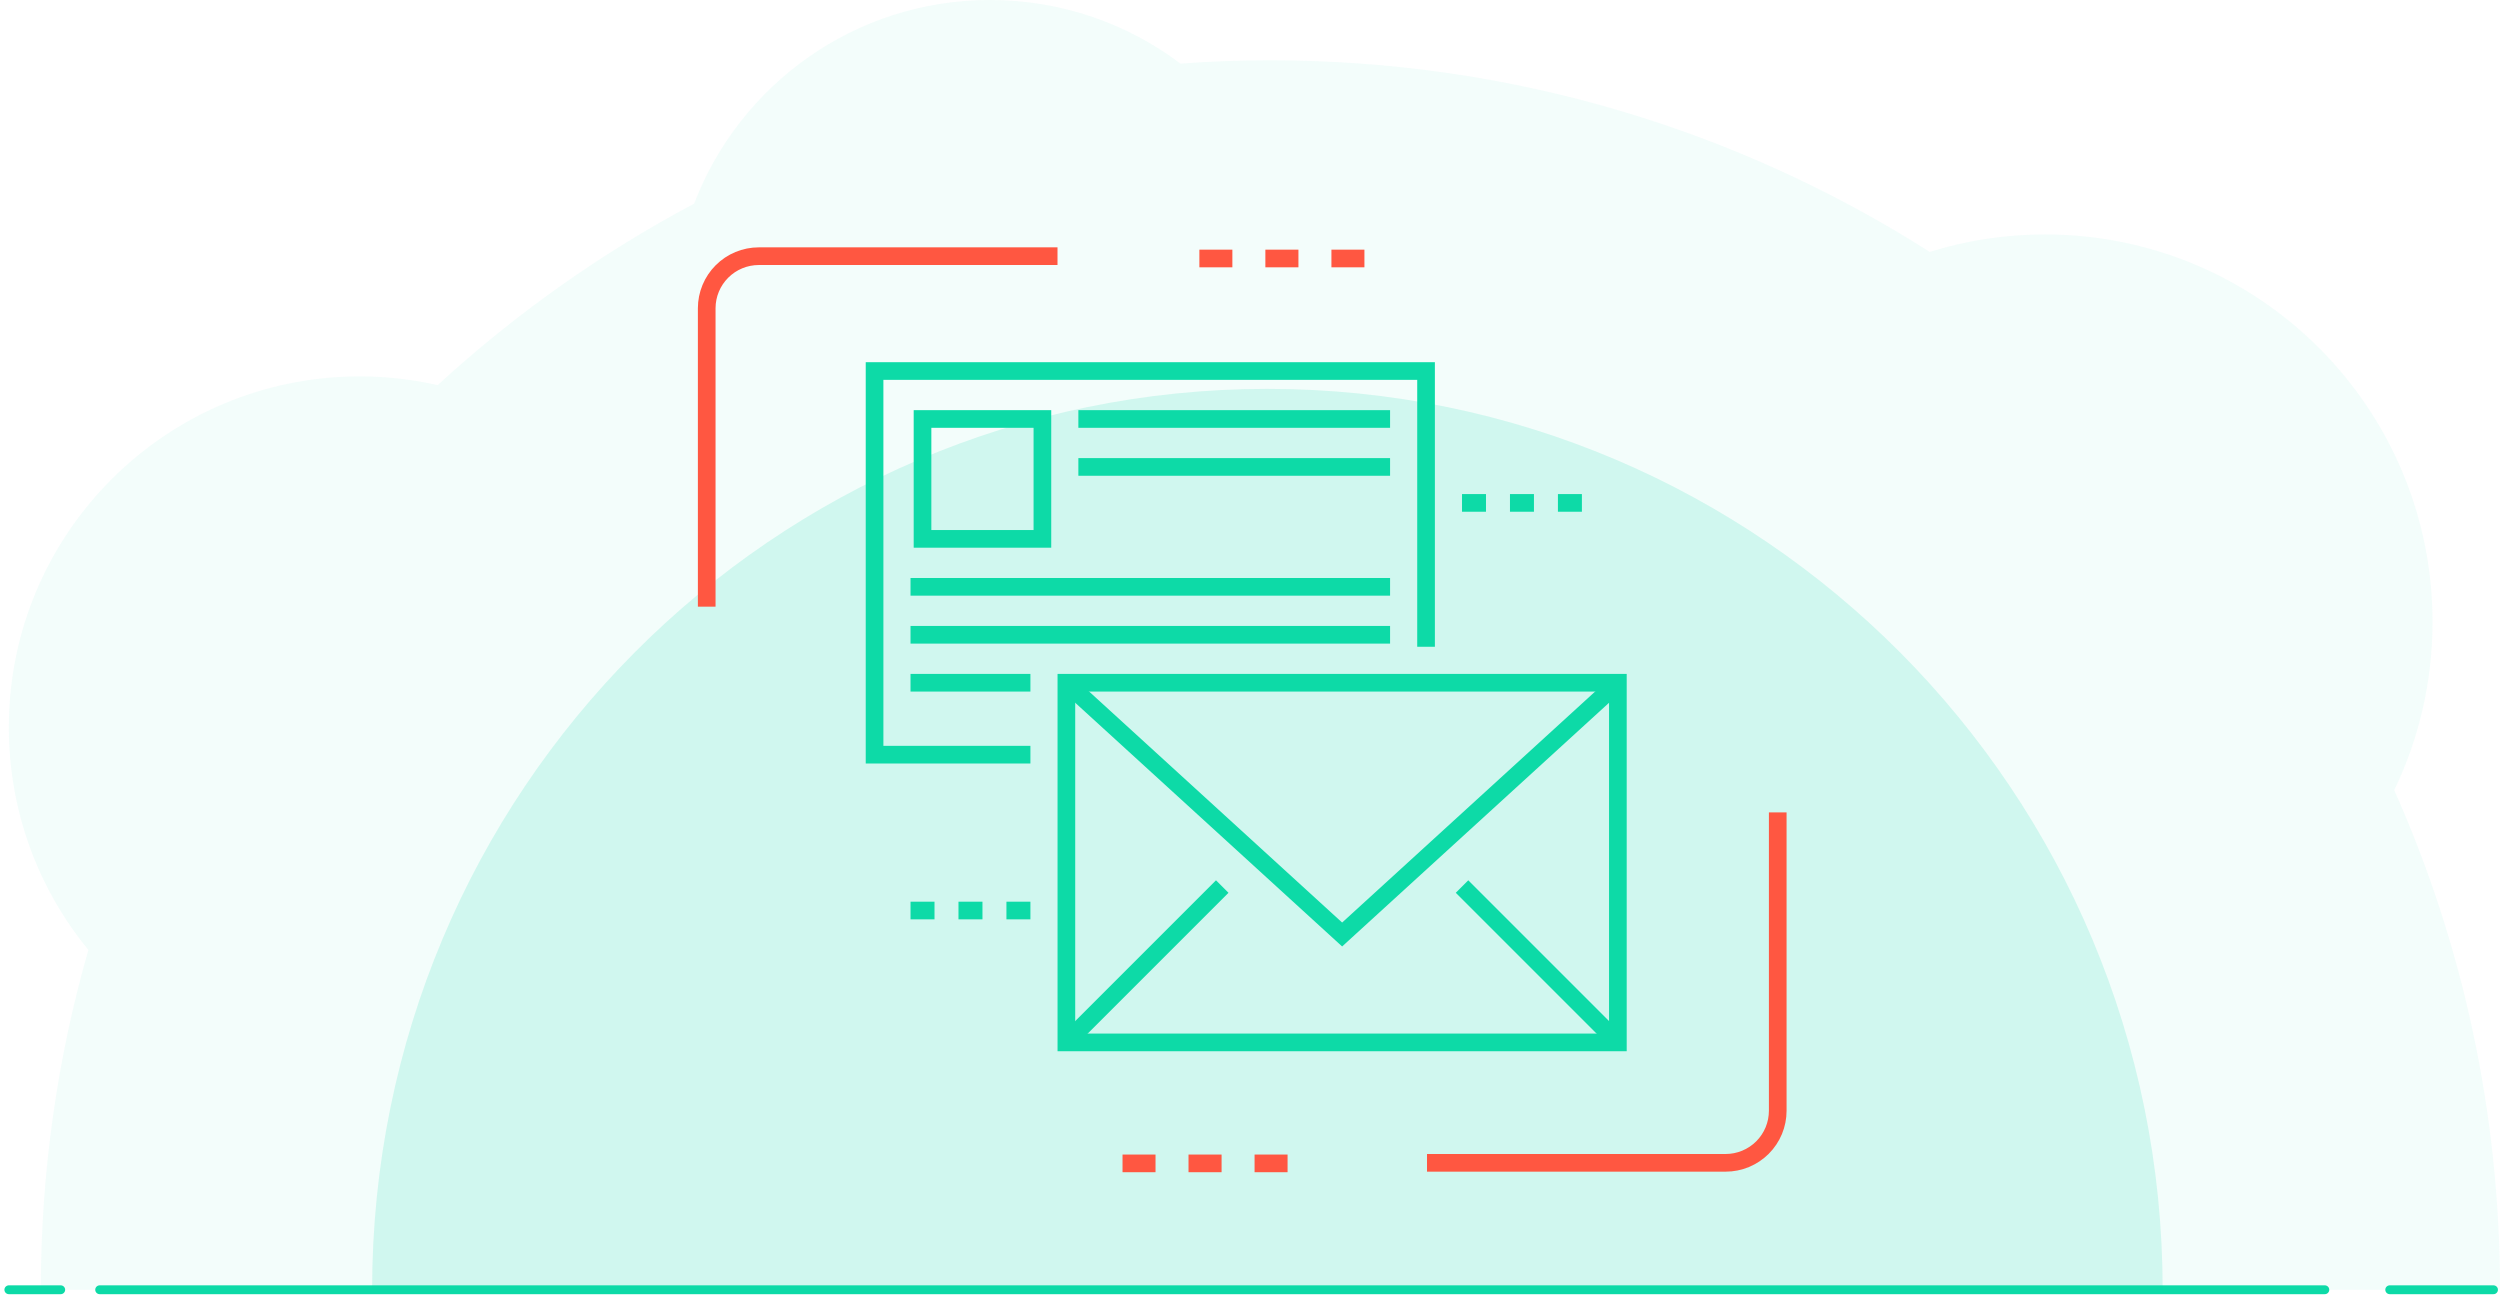 <?xml version="1.0" encoding="UTF-8"?> <svg xmlns="http://www.w3.org/2000/svg" width="283" height="147" viewBox="0 0 283 147" fill="none"><path d="M11.281 146H263.172" stroke="#0DDAA7" stroke-miterlimit="10" stroke-linecap="round"></path><path d="M6.875 146H1" stroke="#0DDAA7" stroke-miterlimit="10" stroke-linecap="round"></path><path d="M282.266 146L270.516 146" stroke="#0DDAA7" stroke-miterlimit="10" stroke-linecap="round"></path><path opacity="0.05" d="M283 146C283 125.855 278.725 106.72 271.027 89.444C273.798 83.686 275.361 77.235 275.361 70.408C275.361 46.187 255.73 26.537 231.488 26.537C226.956 26.537 222.563 27.229 218.447 28.515C196.876 14.782 171.269 6.827 143.801 6.827C140.377 6.827 136.993 6.946 133.629 7.203C127.633 2.671 120.152 0 112.059 0C96.761 0 83.72 9.578 78.575 23.054C68.027 28.654 58.271 35.58 49.544 43.594C46.714 42.961 43.765 42.605 40.737 42.605C18.791 42.605 1 60.395 1 82.34C1 91.898 4.384 100.684 10.004 107.531C6.501 119.741 4.621 132.663 4.621 146H283Z" fill="#0DDAA7"></path><path opacity="0.15" d="M244.812 146C244.812 89.682 199.436 44.02 143.469 44.02C87.502 44.02 42.125 89.682 42.125 146H244.812Z" fill="#0DDAA7"></path><path d="M183.143 77.286H120.714V118H183.143V77.286Z" stroke="#0DDAA7" stroke-width="2" stroke-miterlimit="10"></path><path d="M183.143 77.286L151.929 105.786L120.714 77.286" stroke="#0DDAA7" stroke-width="2" stroke-miterlimit="10"></path><path d="M120.714 118L138.357 100.357" stroke="#0DDAA7" stroke-width="2" stroke-miterlimit="10"></path><path d="M183.143 118L165.5 100.357" stroke="#0DDAA7" stroke-width="2" stroke-miterlimit="10"></path><path d="M103.072 103.071H105.786" stroke="#0DDAA7" stroke-width="2" stroke-miterlimit="10"></path><path d="M108.5 103.071H111.215" stroke="#0DDAA7" stroke-width="2" stroke-miterlimit="10"></path><path d="M113.929 103.071H116.643" stroke="#0DDAA7" stroke-width="2" stroke-miterlimit="10"></path><path d="M161.429 73.214V42H99V85.429H116.643" stroke="#0DDAA7" stroke-width="2" stroke-miterlimit="10"></path><path d="M179.071 56.929H176.357" stroke="#0DDAA7" stroke-width="2" stroke-miterlimit="10"></path><path d="M173.643 56.929H170.929" stroke="#0DDAA7" stroke-width="2" stroke-miterlimit="10"></path><path d="M168.214 56.929H165.5" stroke="#0DDAA7" stroke-width="2" stroke-miterlimit="10"></path><path d="M118 47.429H104.429V61H118V47.429Z" stroke="#0DDAA7" stroke-width="2" stroke-miterlimit="10"></path><path d="M157.357 47.429H122.071" stroke="#0DDAA7" stroke-width="2" stroke-miterlimit="10"></path><path d="M157.357 52.857H122.071" stroke="#0DDAA7" stroke-width="2" stroke-miterlimit="10"></path><path d="M103.071 71.857H157.357" stroke="#0DDAA7" stroke-width="2" stroke-miterlimit="10"></path><path d="M103.071 66.429H157.357" stroke="#0DDAA7" stroke-width="2" stroke-miterlimit="10"></path><path d="M103.071 77.286H116.643" stroke="#0DDAA7" stroke-width="2" stroke-miterlimit="10"></path><path d="M201.24 91.96V125.737C201.24 127.301 200.619 128.8 199.512 129.906C198.405 131.011 196.905 131.632 195.34 131.632H161.537" stroke="#FF5741" stroke-width="2" stroke-miterlimit="10"></path><path d="M134.54 131.695H138.283" stroke="#FF5741" stroke-width="2" stroke-miterlimit="10"></path><path d="M127.07 131.695H130.805" stroke="#FF5741" stroke-width="2" stroke-miterlimit="10"></path><path d="M142.018 131.695H145.753" stroke="#FF5741" stroke-width="2" stroke-miterlimit="10"></path><path d="M80 68.672V34.895C80 33.332 80.622 31.832 81.728 30.727C82.835 29.621 84.336 29 85.901 29H119.71" stroke="#FF5741" stroke-width="2" stroke-miterlimit="10"></path><path d="M143.24 29.261H146.983" stroke="#FF5741" stroke-width="2" stroke-miterlimit="10"></path><path d="M135.77 29.261H139.505" stroke="#FF5741" stroke-width="2" stroke-miterlimit="10"></path><path d="M150.718 29.261H154.453" stroke="#FF5741" stroke-width="2" stroke-miterlimit="10"></path></svg> 
